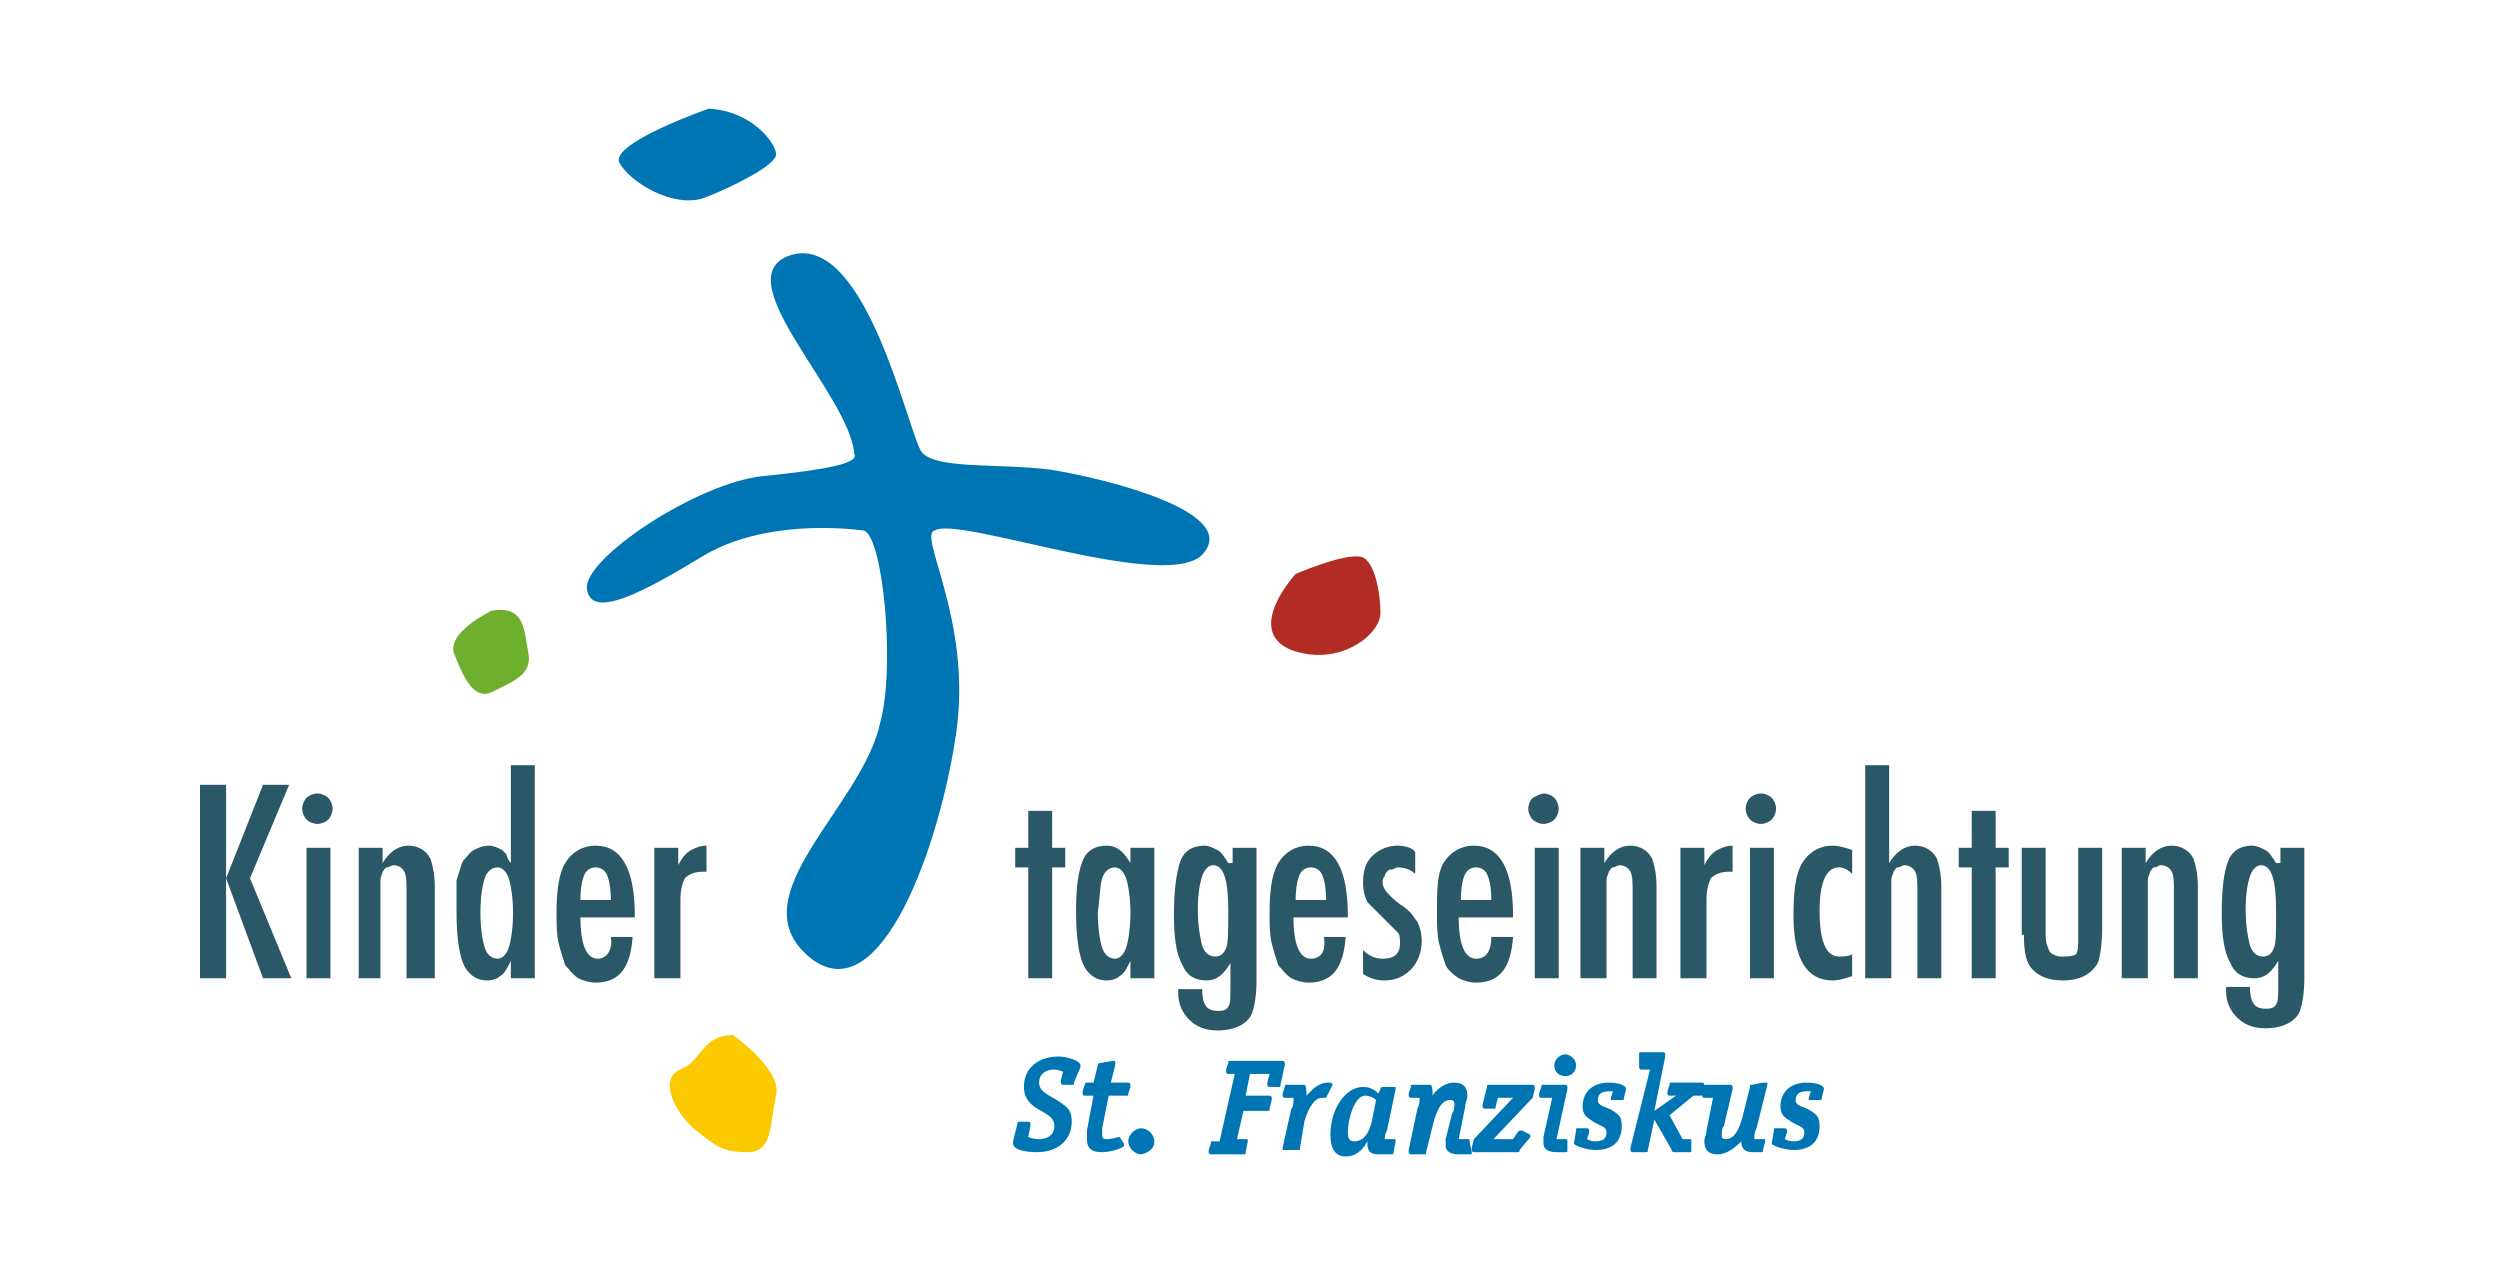<?xml version="1.0" encoding="utf-8"?>
<!-- Generator: Adobe Illustrator 26.3.1, SVG Export Plug-In . SVG Version: 6.00 Build 0)  -->
<svg version="1.1" id="Ebene_1" xmlns="http://www.w3.org/2000/svg" xmlns:xlink="http://www.w3.org/1999/xlink" x="0px" y="0px"
	 viewBox="0 0 115 58" style="enable-background:new 0 0 115 58;" xml:space="preserve">
<style type="text/css">
	.st0{fill:#0075B3;}
	.st1{fill:#2A5867;}
	.st2{fill:#B12C24;}
	.st3{fill:#6EAF2D;}
	.st4{fill:#FBC900;}
</style>
<g>
	<path class="st0" d="M83.9,50.1C83.9,50.1,83.9,50.1,83.9,50.1c0-0.2-0.4-0.3-0.8-0.3c-0.7,0-1.2,0.4-1.2,1.1
		c0,0.4,0.2,0.5,0.5,0.7c0.3,0.2,0.6,0.2,0.6,0.5c0,0.3-0.2,0.4-0.5,0.4c-0.1,0-0.2,0-0.4-0.1l0.1-0.3c0,0,0,0,0-0.1
		c0,0,0-0.1-0.1-0.1h-0.4c-0.1,0-0.1,0-0.1,0.1l-0.1,0.6c0,0,0,0,0,0c0,0.1,0.6,0.3,1,0.3c0.8,0,1.2-0.4,1.2-1.1
		c0-0.4-0.1-0.5-0.4-0.7c-0.3-0.2-0.7-0.2-0.7-0.5c0-0.2,0.1-0.4,0.5-0.4c0.1,0,0.1,0,0.2,0l-0.1,0.3c0,0,0,0.1,0,0.1c0,0,0,0,0.1,0
		h0.4c0.1,0,0.1,0,0.1-0.1L83.9,50.1z M81.2,52.5C81.2,52.5,81.2,52.5,81.2,52.5c0-0.1,0-0.1-0.1-0.1h-0.4c0-0.2,0-0.3,0.1-0.5
		l0.5-2c0,0,0-0.1,0-0.1c0,0,0,0-0.1,0c0,0-0.1,0-0.1,0l-0.5,0.1c-0.1,0-0.1,0-0.1,0.1l-0.3,1.2c-0.1,0.4-0.3,1.2-0.8,1.2
		c-0.2,0-0.2-0.1-0.2-0.2c0-0.1,0-0.3,0.1-0.4l0.4-1.7c0,0,0,0,0-0.1c0,0,0-0.1-0.1-0.1h-1.1c-0.1,0-0.1,0-0.1,0.1l-0.1,0.3
		c0,0,0,0,0,0.1c0,0,0,0.1,0.1,0.1h0.4l-0.3,1.5c0,0.2-0.1,0.3-0.1,0.5c0,0.4,0.2,0.6,0.6,0.6c0.5,0,0.9-0.4,1.1-0.6h0
		c0,0.1,0,0.5,0.5,0.5H81c0.1,0,0.1,0,0.1-0.1L81.2,52.5z M77.8,52.5C77.8,52.5,77.8,52.5,77.8,52.5c0-0.1,0-0.1-0.1-0.1h-0.3
		l-0.6-1.1l1.1-0.9h0.3c0.1,0,0.1,0,0.1-0.1l0.1-0.3c0,0,0,0,0-0.1c0,0,0-0.1-0.1-0.1h-1.4c-0.1,0-0.1,0-0.1,0.1l-0.1,0.3
		c0,0,0,0,0,0.1c0,0,0,0.1,0.1,0.1h0.3v0l-1,0.7l0.5-2.5c0,0,0,0,0-0.1c0,0,0-0.1-0.1-0.1h-1c-0.1,0-0.1,0-0.1,0.1L75.4,49
		c0,0,0,0,0,0.1c0,0,0,0.1,0.1,0.1h0.4L75,52.8c0,0,0,0.1,0,0.1c0,0,0,0.1,0.1,0.1h0.6c0.1,0,0.1,0,0.1-0.1l0.3-1.4l0.8,1.4
		c0,0,0,0.1,0.1,0.1h0.7c0.1,0,0.1,0,0.1-0.1L77.8,52.5z M74.8,50.1C74.8,50.1,74.8,50.1,74.8,50.1c0-0.2-0.4-0.3-0.8-0.3
		c-0.7,0-1.2,0.4-1.2,1.1c0,0.4,0.2,0.5,0.5,0.7c0.3,0.2,0.6,0.2,0.6,0.5c0,0.3-0.2,0.4-0.5,0.4c-0.1,0-0.2,0-0.4-0.1l0.1-0.3
		c0,0,0,0,0-0.1c0,0,0-0.1-0.1-0.1h-0.4c-0.1,0-0.1,0-0.1,0.1l-0.1,0.6c0,0,0,0,0,0c0,0.1,0.6,0.3,1,0.3c0.8,0,1.2-0.4,1.2-1.1
		c0-0.4-0.1-0.5-0.4-0.7c-0.3-0.2-0.7-0.2-0.7-0.5c0-0.2,0.1-0.4,0.5-0.4c0.1,0,0.1,0,0.2,0l-0.1,0.3c0,0,0,0.1,0,0.1c0,0,0,0,0.1,0
		h0.4c0.1,0,0.1,0,0.1-0.1L74.8,50.1z M72.5,49c0-0.3-0.3-0.5-0.5-0.5c-0.2,0-0.5,0.2-0.5,0.5c0,0.3,0.2,0.5,0.5,0.5
		C72.3,49.5,72.5,49.3,72.5,49 M72.1,52.5C72.1,52.5,72.1,52.5,72.1,52.5c0-0.1,0-0.1-0.1-0.1h-0.4l0.5-2.3c0,0,0,0,0-0.1
		c0,0,0-0.1-0.1-0.1H71c-0.1,0-0.1,0-0.1,0.1l-0.1,0.3c0,0,0,0,0,0.1c0,0,0,0.1,0.1,0.1h0.5L71,52.3c0,0.1,0,0.2,0,0.3
		c0,0.3,0.3,0.4,0.6,0.4H72c0.1,0,0.1,0,0.1-0.1L72.1,52.5z M70.4,52.3C70.4,52.2,70.4,52.2,70.4,52.3c0-0.1,0-0.1,0-0.1L70,52
		c0,0-0.1,0-0.1,0c0,0,0,0-0.1,0.1l-0.2,0.3h-0.9l1.8-1.9l0.1-0.4c0,0,0,0,0-0.1c0,0,0-0.1-0.1-0.1h-2c-0.1,0-0.1,0-0.1,0.1
		l-0.2,0.8c0,0,0,0.1,0,0.1c0,0,0,0.1,0.1,0.1h0.4c0.1,0,0.1,0,0.1-0.1l0.1-0.4h0.7l-1.8,1.9l-0.1,0.4c0,0,0,0,0,0.1
		c0,0,0,0.1,0.1,0.1h2c0.1,0,0.1,0,0.1-0.1L70.4,52.3z M67.6,52.5C67.6,52.5,67.6,52.5,67.6,52.5c0-0.1,0-0.1-0.1-0.1h-0.4l0.3-1.5
		c0-0.2,0.1-0.3,0.1-0.5c0-0.4-0.2-0.6-0.6-0.6c-0.5,0-0.9,0.4-1,0.6h0c0-0.1,0-0.5-0.1-0.5h-0.8c-0.1,0-0.1,0-0.1,0.1l-0.1,0.3
		c0,0,0,0,0,0.1c0,0,0,0.1,0.1,0.1h0.4c0,0.2,0,0.3-0.1,0.5l-0.4,1.9c0,0,0,0,0,0.1c0,0,0,0.1,0.1,0.1h0.6c0.1,0,0.1,0,0.1-0.1
		l0.3-1.2c0.1-0.4,0.3-1.2,0.8-1.2c0.2,0,0.2,0.1,0.2,0.2c0,0.1,0,0.3-0.1,0.4l-0.3,1.2c0,0.1,0,0.2,0,0.3c0,0.3,0.3,0.4,0.6,0.4
		h0.5c0.1,0,0.1,0,0.1-0.1L67.6,52.5z M64.2,52.5C64.2,52.5,64.2,52.5,64.2,52.5c0-0.1,0-0.1-0.1-0.1h-0.4c0-0.1,0-0.2,0.1-0.4
		l0.4-1.9c0,0,0-0.1,0-0.1s0,0-0.1,0h-0.5c0,0-0.1,0-0.1,0.1l-0.1,0.2c-0.1-0.1-0.3-0.3-0.7-0.3c-0.8,0-1.5,1-1.5,2.2
		c0,0.6,0.2,1,0.7,1c0.6,0,0.9-0.5,1-0.7h0c0,0.3,0,0.6,0.5,0.6H64c0.1,0,0.1,0,0.1-0.1L64.2,52.5z M63.1,51.6
		c-0.1,0.4-0.3,0.9-0.8,0.9c-0.2,0-0.3-0.1-0.3-0.4c0-0.6,0.3-1.7,0.8-1.7c0.2,0,0.4,0.1,0.5,0.2L63.1,51.6z M60,51.6
		c0.1-0.4,0.4-1.1,0.8-1.1c0.1,0,0.2,0,0.2,0c0,0,0,0,0,0l0.3-0.6c0,0,0,0,0,0c0-0.1-0.1-0.1-0.2-0.1c-0.5,0-0.8,0.4-1,0.6
		c0-0.1,0-0.5-0.1-0.5h-0.8c-0.1,0-0.1,0-0.1,0.1l-0.1,0.3c0,0,0,0,0,0.1c0,0,0,0.1,0.1,0.1h0.4c0,0.2,0,0.4-0.1,0.5L59,52.8
		c0,0,0,0.1,0,0.1c0,0,0,0,0.1,0h0.6c0.1,0,0.1,0,0.1-0.1L60,51.6z M57.4,52.5C57.4,52.5,57.4,52.5,57.4,52.5c0-0.1,0-0.1-0.1-0.1
		h-0.4l0.3-1.3h1.1c0.1,0,0.1,0,0.1-0.1l0.1-0.4c0,0,0-0.1,0-0.1c0,0,0-0.1-0.1-0.1h-1.1l0.2-1h0.9l-0.1,0.4c0,0,0,0.1,0,0.1
		c0,0,0,0.1,0.1,0.1h0.4c0.1,0,0.1,0,0.1-0.1l0.2-0.9c0,0,0-0.1,0-0.1c0,0,0-0.1-0.1-0.1h-2.4c-0.1,0-0.1,0-0.1,0.1l-0.1,0.3
		c0,0,0,0.1,0,0.1c0,0,0,0.1,0.1,0.1h0.3l-0.7,3.1h-0.3c-0.1,0-0.1,0-0.1,0.1l-0.1,0.3c0,0,0,0.1,0,0.1c0,0,0,0.1,0.1,0.1h1.5
		c0.1,0,0.1,0,0.1-0.1L57.4,52.5z M53.1,52.5c0-0.3-0.3-0.6-0.6-0.6c-0.3,0-0.6,0.3-0.6,0.6c0,0.3,0.3,0.6,0.6,0.6
		C52.9,53,53.1,52.8,53.1,52.5 M51.5,52.3C51.5,52.3,51.5,52.3,51.5,52.3c-0.1,0-0.3,0.1-0.6,0.1c-0.2,0-0.2-0.1-0.2-0.2
		c0-0.1,0-0.2,0-0.3l0.3-1.5h0.8c0.1,0,0.1,0,0.1-0.1l0.1-0.3c0,0,0-0.1,0-0.1c0,0,0-0.1-0.1-0.1h-0.8l0.2-0.8c0,0,0-0.1,0-0.1
		c0,0,0-0.1,0-0.1c0,0-0.1,0-0.1,0l-0.6,0.1c0,0-0.1,0-0.1,0.1l-0.2,0.8H50c0,0-0.1,0-0.1,0.1l-0.1,0.3c0,0,0,0,0,0.1
		c0,0,0,0.1,0.1,0.1h0.4L50,52c0,0.1,0,0.3,0,0.4c0,0.5,0.3,0.6,0.7,0.6c0.4,0,1-0.2,1-0.3c0,0,0,0,0-0.1L51.5,52.3z M49.7,49.1
		c0,0,0-0.1,0-0.1c0-0.2-0.6-0.4-1-0.4c-0.9,0-1.6,0.5-1.6,1.4c0,0.6,0.4,0.9,0.8,1.1c0.3,0.2,0.6,0.3,0.6,0.7
		c0,0.4-0.3,0.6-0.7,0.6c-0.3,0-0.5-0.1-0.5-0.1l0.1-0.5c0,0,0-0.1,0-0.1c0,0,0-0.1-0.1-0.1h-0.4c-0.1,0-0.1,0-0.1,0.1l-0.2,0.8
		c0,0,0,0.1,0,0.1c0,0.3,0.6,0.4,1.1,0.4c1,0,1.6-0.6,1.6-1.4c0-0.4-0.1-0.6-0.4-0.8c-0.5-0.4-1.1-0.5-1.1-1c0-0.4,0.3-0.6,0.7-0.6
		c0.2,0,0.4,0.1,0.4,0.1l-0.1,0.4c0,0,0,0.1,0,0.1c0,0,0,0.1,0.1,0.1h0.4c0.1,0,0.1,0,0.1-0.1L49.7,49.1z"/>
	<path class="st1" d="M30.2,45h1.1v-3.6c0-0.5,0.1-0.8,0.2-1c0.2-0.2,0.5-0.3,0.8-0.3c0.1,0,0.1,0,0.2,0v-1.2
		c-0.3,0-0.5,0.1-0.7,0.2c-0.2,0.1-0.4,0.3-0.6,0.7V39h-1.1V45z M26.7,41.4c0-0.6,0.1-1,0.2-1.2c0.1-0.2,0.3-0.3,0.5-0.3
		c0.2,0,0.4,0.1,0.5,0.3c0.1,0.2,0.2,0.6,0.2,1.2H26.7z M27.5,44.1c-0.5,0-0.8-0.6-0.8-1.9h2.5v-0.1c0-2.1-0.6-3.2-1.8-3.2
		c-0.6,0-1.1,0.3-1.4,0.8c-0.3,0.5-0.4,1.3-0.4,2.3c0,0.5,0,1,0.1,1.4c0.1,0.4,0.2,0.7,0.3,1c0.2,0.2,0.3,0.4,0.6,0.6
		c0.2,0.1,0.5,0.2,0.8,0.2c1.1,0,1.6-0.7,1.7-2.1h-1C28.2,43.7,27.9,44.1,27.5,44.1 M22.3,40.4c0.1-0.3,0.3-0.5,0.6-0.5
		c0.2,0,0.4,0.2,0.5,0.5c0.1,0.3,0.2,0.9,0.2,1.6c0,0.7-0.1,1.3-0.2,1.6c-0.1,0.3-0.3,0.5-0.5,0.5c-0.3,0-0.5-0.2-0.6-0.5
		c-0.1-0.3-0.2-0.9-0.2-1.6C22.1,41.2,22.2,40.7,22.3,40.4 M23.5,35.2v4.5c-0.1-0.1-0.2-0.3-0.2-0.4c-0.1-0.1-0.2-0.2-0.2-0.2
		c-0.2-0.1-0.4-0.2-0.6-0.2c-0.3,0-0.5,0.1-0.7,0.2c-0.2,0.1-0.3,0.3-0.5,0.5c-0.1,0.2-0.2,0.6-0.3,0.9C21,41,21,41.4,21,41.9
		c0,1.1,0.1,1.9,0.3,2.4c0.2,0.5,0.6,0.8,1.1,0.8c0.3,0,0.5-0.1,0.6-0.2c0.2-0.1,0.3-0.3,0.5-0.7V45h1.1v-9.8H23.5z M16.4,45h1.1
		v-3.9c0-0.2,0-0.4,0-0.6c0-0.2,0.1-0.3,0.1-0.4c0.1-0.1,0.1-0.2,0.2-0.2c0.1,0,0.2-0.1,0.3-0.1c0.2,0,0.4,0.1,0.5,0.3
		c0.1,0.2,0.1,0.5,0.1,0.9l0,4H20v-4.2c0-0.6-0.1-1-0.2-1.3c-0.2-0.4-0.6-0.6-1-0.6c-0.5,0-0.9,0.3-1.2,0.8V39h-1.1V45z M14.1,36.7
		c-0.1,0.1-0.2,0.3-0.2,0.5c0,0.2,0.1,0.4,0.2,0.5c0.1,0.1,0.3,0.2,0.5,0.2c0.2,0,0.4-0.1,0.5-0.2c0.1-0.1,0.2-0.3,0.2-0.5
		c0-0.2-0.1-0.4-0.2-0.5c-0.1-0.1-0.3-0.2-0.5-0.2C14.4,36.5,14.2,36.6,14.1,36.7 M14.1,45h1.1v-6h-1.1V45z M9.2,45h1.2v-4.6
		l1.7,4.6h1.3l-1.9-4.6l1.8-4.3h-1.2l-1.7,4.3v-4.3H9.2V45z"/>
	<path class="st1" d="M104.6,43.6c-0.1,0.3-0.3,0.4-0.5,0.4c-0.3,0-0.5-0.2-0.6-0.5c-0.1-0.4-0.2-0.9-0.2-1.7c0-0.7,0.1-1.2,0.2-1.5
		c0.1-0.3,0.3-0.5,0.5-0.5c0.5,0,0.7,0.7,0.7,2.1C104.7,42.8,104.7,43.4,104.6,43.6 M104.7,39.7c-0.2-0.3-0.3-0.5-0.5-0.6
		c-0.2-0.1-0.4-0.2-0.6-0.2c-0.5,0-0.9,0.2-1.1,0.7c-0.2,0.5-0.3,1.3-0.3,2.4c0,1,0.1,1.8,0.4,2.3c0.2,0.5,0.6,0.7,1.1,0.7
		c0.5,0,0.8-0.3,1.1-0.8v1.1c0,0.5,0,0.8-0.1,0.9c-0.1,0.2-0.3,0.2-0.5,0.2c-0.5,0-0.7-0.3-0.7-1h-1.1l0,0.2c0,0.5,0.2,0.9,0.5,1.2
		c0.3,0.3,0.7,0.5,1.3,0.5c0.8,0,1.4-0.3,1.6-0.8c0.1-0.3,0.2-0.8,0.2-1.5V39h-1.1V39.7z M97.7,45h1.1v-3.9c0-0.2,0-0.4,0-0.6
		c0-0.2,0.1-0.3,0.1-0.4c0.1-0.1,0.1-0.2,0.2-0.2c0.1,0,0.2-0.1,0.3-0.1c0.2,0,0.4,0.1,0.5,0.3c0.1,0.2,0.1,0.5,0.1,0.9l0,4h1.1
		v-4.2c0-0.6-0.1-1-0.2-1.3c-0.2-0.4-0.6-0.6-1-0.6c-0.5,0-0.9,0.3-1.2,0.8V39h-1.1V45z M93.1,43c0,0.8,0.1,1.3,0.4,1.6
		c0.3,0.3,0.7,0.5,1.4,0.5c0.8,0,1.3-0.3,1.6-0.8c0.1-0.3,0.2-0.8,0.2-1.7V39h-1.1v3.6v0.5c0,0.4,0,0.6-0.1,0.8
		C95.3,44,95.1,44,94.8,44c-0.2,0-0.4-0.1-0.5-0.2c-0.1-0.2-0.2-0.4-0.2-0.8v-4h-1.1V43z M90.7,39h-0.6v0.9h0.6V45h1.1v-5.1h0.6V39
		h-0.6v-1.7h-1.1V39z M85.9,45H87v-3.9c0-0.2,0-0.4,0-0.6c0-0.2,0.1-0.3,0.1-0.4c0.1-0.1,0.1-0.2,0.2-0.2c0.1,0,0.2-0.1,0.3-0.1
		c0.2,0,0.4,0.1,0.5,0.3c0.1,0.2,0.1,0.5,0.1,0.9l0,4h1.1v-4.2c0-0.6-0.1-1-0.2-1.3c-0.2-0.4-0.6-0.6-1-0.6c-0.5,0-0.9,0.3-1.2,0.8
		v-4.5h-1.1V45z M84.3,38.9c-0.6,0-1.1,0.3-1.4,0.8c-0.3,0.5-0.4,1.3-0.4,2.4c0,2,0.6,3,1.8,3c0.3,0,0.6-0.1,0.9-0.2v-1
		C85,44,84.8,44,84.6,44c-0.6,0-0.9-0.7-0.9-2.1c0-1.3,0.3-2,0.9-2c0.2,0,0.4,0.1,0.6,0.3v-1.1C84.9,39,84.6,38.9,84.3,38.9
		 M80.5,36.7c-0.1,0.1-0.2,0.3-0.2,0.5c0,0.2,0.1,0.4,0.2,0.5c0.1,0.1,0.3,0.2,0.5,0.2s0.4-0.1,0.5-0.2c0.1-0.1,0.2-0.3,0.2-0.5
		c0-0.2-0.1-0.4-0.2-0.5c-0.1-0.1-0.3-0.2-0.5-0.2C80.8,36.5,80.6,36.6,80.5,36.7 M80.5,45h1.1v-6h-1.1V45z M77.4,45h1.1v-3.6
		c0-0.5,0.1-0.8,0.2-1c0.2-0.2,0.5-0.3,0.8-0.3c0.1,0,0.1,0,0.2,0v-1.2c-0.3,0-0.5,0.1-0.7,0.2c-0.2,0.1-0.4,0.3-0.6,0.7V39h-1.1V45
		z M72.8,45h1.1v-3.9c0-0.2,0-0.4,0-0.6c0-0.2,0.1-0.3,0.1-0.4c0.1-0.1,0.1-0.2,0.2-0.2c0.1,0,0.2-0.1,0.3-0.1
		c0.2,0,0.4,0.1,0.5,0.3c0.1,0.2,0.1,0.5,0.1,0.9l0,4h1.1v-4.2c0-0.6-0.1-1-0.2-1.3c-0.2-0.4-0.6-0.6-1-0.6c-0.5,0-0.9,0.3-1.2,0.8
		V39h-1.1V45z M70.5,36.7c-0.1,0.1-0.2,0.3-0.2,0.5c0,0.2,0.1,0.4,0.2,0.5c0.1,0.1,0.3,0.2,0.5,0.2s0.4-0.1,0.5-0.2
		c0.1-0.1,0.2-0.3,0.2-0.5c0-0.2-0.1-0.4-0.2-0.5c-0.1-0.1-0.3-0.2-0.5-0.2C70.9,36.5,70.7,36.6,70.5,36.7 M70.6,45h1.1v-6h-1.1V45z
		 M67.2,41.4c0-0.6,0.1-1,0.2-1.2c0.1-0.2,0.3-0.3,0.5-0.3c0.2,0,0.4,0.1,0.5,0.3c0.1,0.2,0.2,0.6,0.2,1.2H67.2z M67.9,44.1
		c-0.5,0-0.8-0.6-0.8-1.9h2.5v-0.1c0-2.1-0.6-3.2-1.8-3.2c-0.6,0-1.1,0.3-1.4,0.8S66.1,41,66.1,42c0,0.5,0,1,0.1,1.4
		c0.1,0.4,0.2,0.7,0.3,1c0.1,0.2,0.3,0.4,0.6,0.6c0.2,0.1,0.5,0.2,0.8,0.2c1.1,0,1.6-0.7,1.7-2.1h-1C68.6,43.7,68.4,44.1,67.9,44.1
		 M64.3,38.9c-0.5,0-0.9,0.2-1.2,0.5c-0.3,0.3-0.4,0.7-0.4,1.2c0,0.4,0.1,0.7,0.2,0.9c0.2,0.2,0.5,0.5,0.9,0.9
		c0.1,0.1,0.2,0.2,0.3,0.3c0.1,0.1,0.2,0.2,0.2,0.2c0.1,0.1,0.1,0.3,0.1,0.5c0,0.5-0.3,0.7-0.8,0.7c-0.3,0-0.6-0.1-0.9-0.4v1.1
		c0.3,0.2,0.6,0.3,1,0.3c0.5,0,0.9-0.2,1.2-0.5c0.3-0.3,0.5-0.8,0.5-1.3c0-0.4-0.1-0.7-0.2-0.9c-0.1-0.1-0.2-0.3-0.3-0.4
		c-0.1-0.1-0.3-0.3-0.5-0.4c-0.5-0.4-0.8-0.7-0.8-1c0-0.1,0-0.2,0.1-0.3c0-0.1,0.1-0.2,0.1-0.2c0.1-0.1,0.1-0.1,0.2-0.1
		c0.1,0,0.2-0.1,0.3-0.1c0.3,0,0.6,0.1,0.8,0.3v-1C65,39,64.6,38.9,64.3,38.9 M59.6,41.4c0-0.6,0.1-1,0.2-1.2
		c0.1-0.2,0.3-0.3,0.5-0.3c0.2,0,0.4,0.1,0.5,0.3c0.1,0.2,0.2,0.6,0.2,1.2H59.6z M60.3,44.1c-0.5,0-0.8-0.6-0.8-1.9h2.5v-0.1
		c0-2.1-0.6-3.2-1.8-3.2c-0.6,0-1.1,0.3-1.4,0.8c-0.3,0.5-0.4,1.3-0.4,2.3c0,0.5,0,1,0.1,1.4c0.1,0.4,0.2,0.7,0.3,1
		c0.2,0.2,0.3,0.4,0.6,0.6c0.2,0.1,0.5,0.2,0.8,0.2c1.1,0,1.6-0.7,1.7-2.1h-1C61,43.7,60.8,44.1,60.3,44.1 M56.4,43.6
		c-0.1,0.3-0.3,0.4-0.5,0.4c-0.3,0-0.5-0.2-0.6-0.5c-0.1-0.4-0.2-0.9-0.2-1.7c0-0.7,0.1-1.2,0.2-1.5c0.1-0.3,0.3-0.5,0.5-0.5
		c0.5,0,0.7,0.7,0.7,2.1C56.5,42.8,56.5,43.4,56.4,43.6 M56.5,39.7c-0.2-0.3-0.3-0.5-0.5-0.6c-0.2-0.1-0.4-0.2-0.6-0.2
		c-0.5,0-0.9,0.2-1.1,0.7C54.1,40.2,54,41,54,42.1c0,1,0.1,1.8,0.4,2.3c0.2,0.5,0.6,0.7,1.1,0.7c0.5,0,0.8-0.3,1.1-0.8v1.1
		c0,0.5,0,0.8-0.1,0.9c-0.1,0.2-0.3,0.2-0.5,0.2c-0.5,0-0.7-0.3-0.7-1h-1.1l0,0.2c0,0.5,0.2,0.9,0.5,1.2c0.3,0.3,0.7,0.5,1.3,0.5
		c0.8,0,1.4-0.3,1.6-0.8c0.1-0.3,0.2-0.8,0.2-1.5V39h-1.1V39.7z M50.7,40.4c0.1-0.3,0.3-0.5,0.6-0.5c0.2,0,0.4,0.2,0.5,0.5
		c0.1,0.3,0.2,0.9,0.2,1.6c0,0.7-0.1,1.3-0.2,1.6c-0.1,0.3-0.3,0.5-0.5,0.5c-0.3,0-0.5-0.2-0.6-0.5c-0.1-0.3-0.2-0.9-0.2-1.6
		C50.6,41.2,50.6,40.7,50.7,40.4 M52,39v0.7c-0.3-0.5-0.6-0.8-1.1-0.8c-0.5,0-0.9,0.2-1.1,0.7c-0.2,0.5-0.3,1.2-0.3,2.3
		c0,1.1,0.1,1.9,0.3,2.4c0.2,0.5,0.6,0.8,1.1,0.8c0.3,0,0.5-0.1,0.6-0.2c0.2-0.1,0.3-0.3,0.5-0.7V45h1.1v-6H52z M47.3,39h-0.6v0.9
		h0.6V45h1.1v-5.1H49V39h-0.6v-1.7h-1.1V39z"/>
	<path class="st0" d="M36.5,11.7c3.4-0.8,5.3,8.3,5.9,9.1c0.7,0.8,3.4,0.5,5.9,0.8c2.5,0.4,8.6,1.9,7.1,3.8
		C54,27.4,44.1,23.7,43,24.4c-0.8,0.2,1.7,4.1,1,9.2c-0.7,5.1-3.5,13.2-6.8,10.4c-3.3-2.8,2.5-6.9,3.3-10.8c0.7-2.6,0.1-8.7-0.8-8.8
		c-0.8-0.1-4.6-0.5-7.4,1.2c-2.8,1.7-5.1,2.9-5.3,1.5c-0.2-1.4,5.1-4.9,8.1-5.2c3-0.3,4.4-0.6,4.2-1C39.1,18.1,33.1,12.6,36.5,11.7"
		/>
	<path class="st2" d="M59.6,26.4c0,0-2.4,2.6-0.2,3.5c2.2,0.8,4.1-0.7,4.1-1.7c0-1-0.3-2.6-1-2.6C61.7,25.5,59.6,26.4,59.6,26.4"/>
	<path class="st3" d="M22.6,28.1c0,0-2.1,1-1.7,2c0.4,1,0.9,2.2,1.8,1.7c1-0.5,1.8-0.8,1.6-1.8C24.1,29.1,24.2,27.8,22.6,28.1"/>
	<path class="st4" d="M33.7,47.6c0,0,2.3,1.6,2,2.8c-0.3,1.2-0.1,2.6-1.3,2.6c-1.2,0-1.5-0.3-2.5-1.1c-0.9-0.8-1.6-2.3-0.6-2.7
		C32.4,48.7,32.2,47.7,33.7,47.6"/>
	<path class="st0" d="M32.6,5c0,0-4.6,1.6-4.1,2.5C29,8.4,31,9.6,32.4,9.1c1.3-0.5,3.3-1.5,3.3-2C35.7,6.6,34.6,5.1,32.6,5"/>
</g>
</svg>
